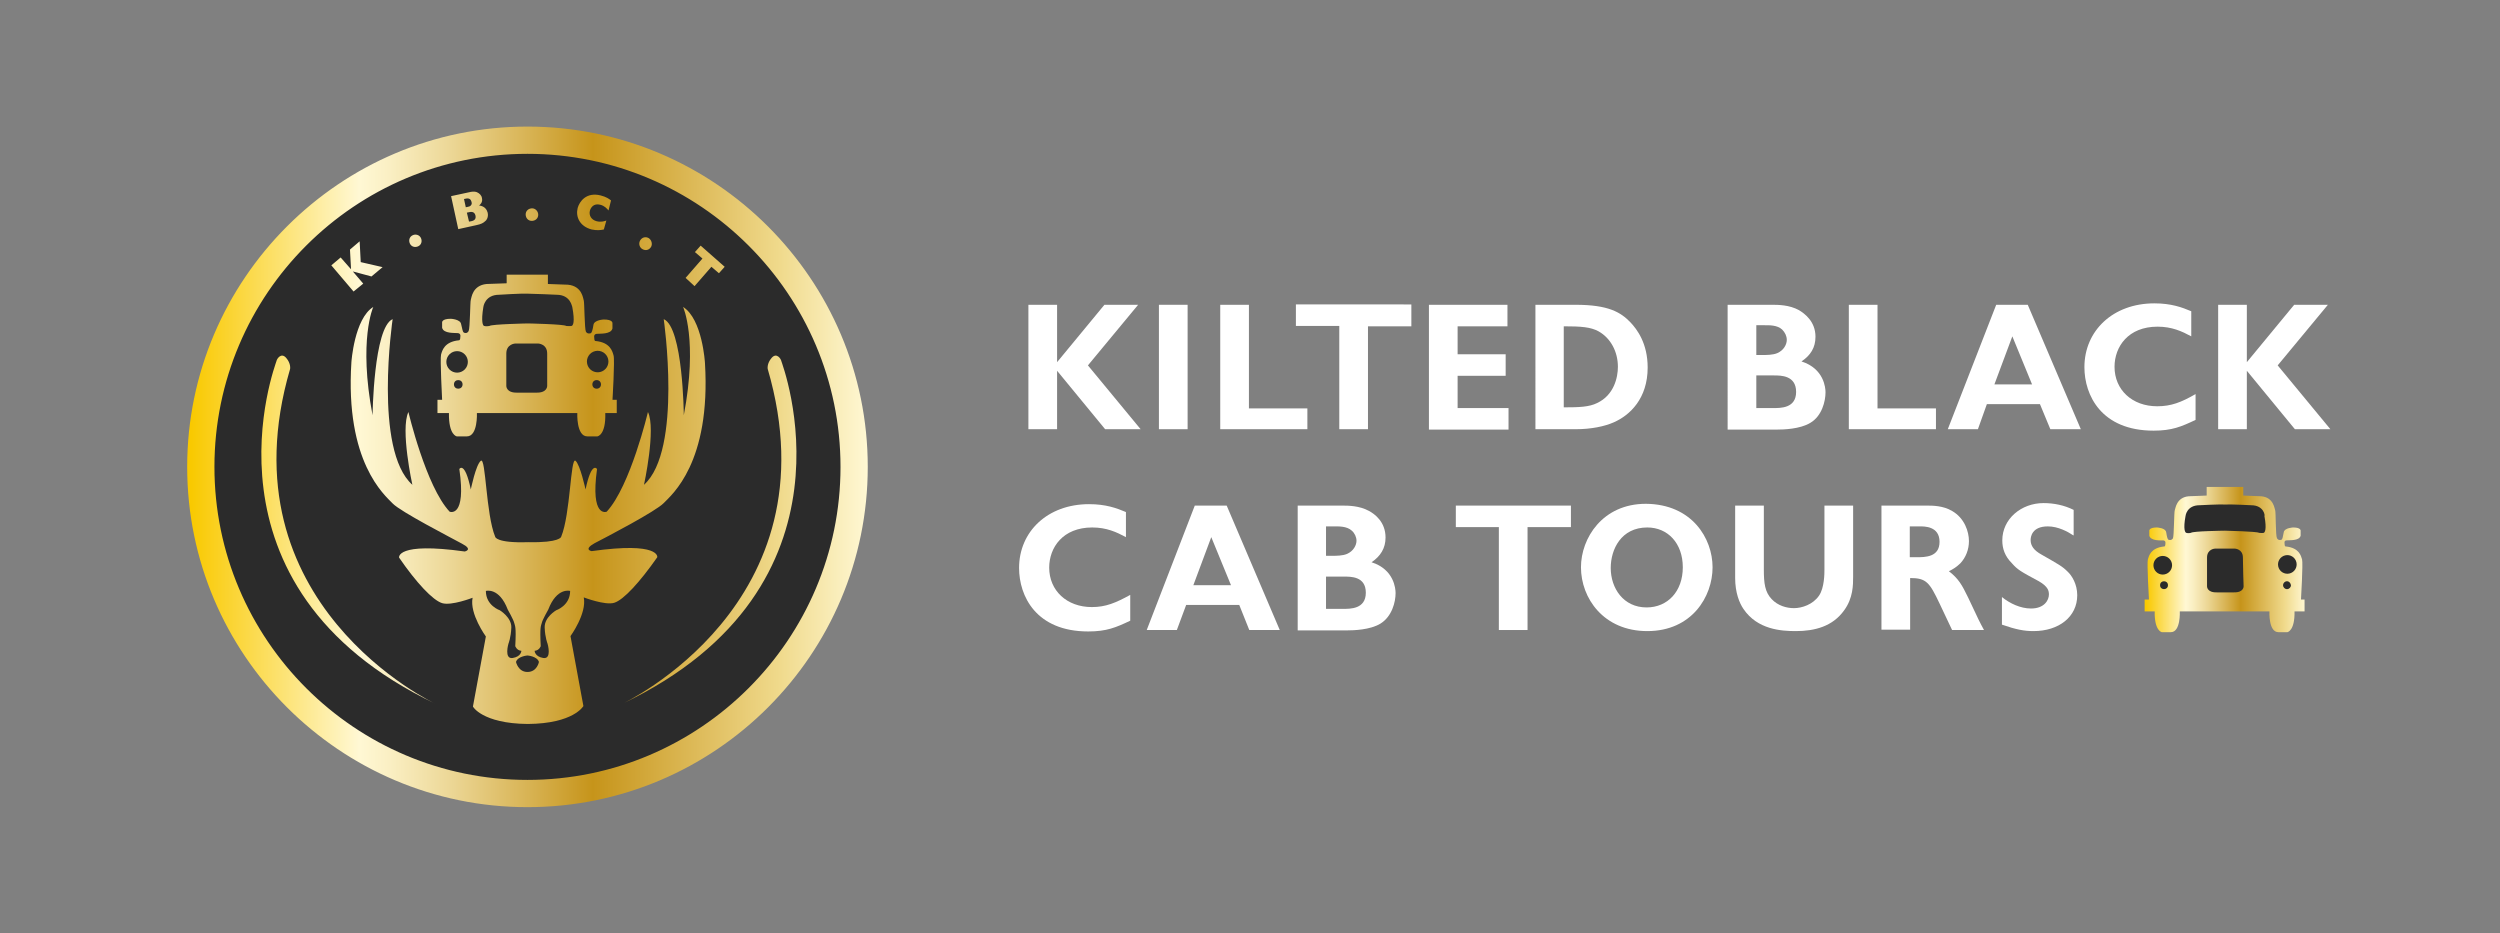 <?xml version="1.0" encoding="utf-8"?>
<!-- Generator: Adobe Illustrator 25.4.1, SVG Export Plug-In . SVG Version: 6.00 Build 0)  -->
<svg version="1.2" baseProfile="tiny" xmlns="http://www.w3.org/2000/svg" xmlns:xlink="http://www.w3.org/1999/xlink" x="0px"
	 y="0px" viewBox="0 0 697.2 260.3" overflow="visible" xml:space="preserve">
<rect x="0" y="0" width="697.2" height="260.3" fill="#808080" stroke="none"/>
<g id="Layer_4" display="none">
	<rect x="-61.3" y="-167.5" display="inline" fill="#2B2B2B" width="841.9" height="595.3"/>
</g>
<g id="Layer_1">
</g>
<g id="Layer_2">
</g>
<g id="Layer_3">
	<g>
		<circle fill="#2B2B2B" cx="147.1" cy="130.2" r="91.1"/>
		<linearGradient id="SVGID_1_" gradientUnits="userSpaceOnUse" x1="52.178" y1="130.15" x2="242.041" y2="130.15">
			<stop  offset="5.618000e-03" style="stop-color:#F9C900"/>
			<stop  offset="0.253" style="stop-color:#FFF8D4"/>
			<stop  offset="0.298" style="stop-color:#FAEFC3"/>
			<stop  offset="0.387" style="stop-color:#ECD796"/>
			<stop  offset="0.511" style="stop-color:#D6B04E"/>
			<stop  offset="0.596" style="stop-color:#C6941A"/>
			<stop  offset="0.818" style="stop-color:#E8CC76"/>
			<stop  offset="0.871" style="stop-color:#F0DA8C"/>
			<stop  offset="1" style="stop-color:#FFF8D4"/>
		</linearGradient>
		<path fill="url(#SVGID_1_)" d="M98.6,81.3L92.4,74l2.6-2.2l2.9,3.3l-0.3-5.5l2.7-2.3l0.3,5.8l6.1,1.4l-3.1,2.6l-5.2-1.4l2.9,3.4
			L98.6,81.3z M117.4,66.4c0.4,0.9,0.1,1.9-0.8,2.3c-0.9,0.4-1.9,0.1-2.3-0.8c-0.4-0.9-0.1-1.9,0.8-2.3
			C115.9,65.2,117,65.5,117.4,66.4z M125.8,54.7l5.1-1.1c0.4-0.1,1.3-0.3,2.1,0c0.7,0.3,1.3,0.9,1.4,1.6c0.3,1.2-0.5,1.9-0.8,2.1
			c1.7,0.2,2.2,1.3,2.4,2c0.3,1.3-0.4,2.2-0.6,2.3c-0.6,0.6-1.2,0.9-2.6,1.2l-5,1.1L125.8,54.7z M129.9,57.8l0.5-0.1
			c0.3-0.1,0.6-0.1,0.8-0.3c0.2-0.2,0.5-0.5,0.3-1.1c-0.1-0.3-0.2-0.6-0.5-0.8c-0.4-0.2-0.7-0.2-1.1-0.1l-0.5,0.1L129.9,57.8z
			 M130.8,61.8l0.6-0.1c0.4-0.1,1.5-0.3,1.2-1.6c-0.3-1.3-1.5-1-1.9-0.9l-0.5,0.1L130.8,61.8z M150.1,59.9c0,1-0.8,1.7-1.8,1.7
			c-1,0-1.7-0.8-1.7-1.8c0-1,0.8-1.7,1.8-1.7C149.3,58.1,150.1,58.9,150.1,59.9z M168.4,64c-1,0.2-1.9,0.3-3.4,0
			c-3.4-0.9-4.5-3.6-3.9-6c0.5-1.8,2.4-4.5,6.4-3.5c1.6,0.4,2.4,1,2.9,1.4l-0.7,2.8c-0.4-0.5-1.1-1.3-2.3-1.6
			c-1.9-0.5-2.7,0.9-2.9,1.7c-0.3,1.3,0.4,2.5,1.9,2.9c1.2,0.3,2.2,0,2.7-0.2L168.4,64z M181.6,68.8c-0.5,0.9-1.5,1.2-2.4,0.7
			c-0.8-0.4-1.2-1.5-0.7-2.4c0.5-0.9,1.5-1.2,2.4-0.7C181.7,66.9,182,68,181.6,68.8z M191.2,77.5l4.7-5.4l-2.1-1.8l1.6-1.8l6.7,5.9
			l-1.6,1.8l-2.1-1.8l-4.7,5.4L191.2,77.5z M147.2,201.9c12.8-0.1,15.5-5,15.5-5l-3.6-19.5c0,0,4.6-6.3,3.7-10.8c0,0,6,2.3,8.5,1.5
			c2.6-0.8,7.1-5.7,12-12.7c0,0,0.9-4.4-18.3-1.7c0,0-2.4-0.4,0.8-2.2c3.3-1.7,17.1-8.9,19.3-11.2c2.2-2.3,13.2-11.2,11.5-39.1
			c0,0-0.7-12.2-6.1-15.6c0,0,4.2,9.2,0.2,30.2c0,0-0.2-24.5-5.6-26.8c0,0,5.3,36.5-5.5,46.2c0,0,3.4-15.6,1.1-20.3
			c0,0-4.9,20.7-11.5,27.8c0,0-4.6,1.9-2.7-11.9c0,0-1.5-2.4-3.2,5.7c0,0-1.5-6.9-2.8-8c-1.4-1.1-1.4,14.9-4,21.2
			c0,0-0.3,1.7-9.2,1.5c-9,0.3-9.2-1.5-9.2-1.5c-2.6-6.3-2.6-22.3-4-21.2c-1.4,1.1-2.8,8-2.8,8c-1.7-8.1-3.2-5.7-3.2-5.7
			c2,13.8-2.7,11.9-2.7,11.9c-6.6-7-11.5-27.8-11.5-27.8c-2.3,4.8,1.1,20.3,1.1,20.3c-10.9-9.7-5.5-46.2-5.5-46.2
			c-5.3,2.3-5.6,26.8-5.6,26.8c-4-21,0.2-30.2,0.2-30.2c-5.3,3.3-6.1,15.4-6.1,15.4c-1.8,27.9,9.3,37.1,11.5,39.4
			c2.2,2.3,16,9.4,19.3,11.2c3.3,1.7,0.8,2.2,0.8,2.2c-19.2-2.7-18.3,1.7-18.3,1.7c4.8,7,9.4,11.9,12,12.7c2.6,0.8,8.5-1.5,8.5-1.5
			c-0.9,4.5,3.7,10.8,3.7,10.8l-3.6,19.5C131.7,196.9,134.4,201.8,147.2,201.9z M147.1,225.1c-52.3,0-94.9-42.6-94.9-94.9
			c0-52.3,42.6-94.9,94.9-94.9c52.3,0,94.9,42.6,94.9,94.9C242,182.5,199.5,225.1,147.1,225.1z M147.1,42.9
			C99,42.9,59.8,82,59.8,130.2s39.2,87.3,87.3,87.3c48.1,0,87.3-39.2,87.3-87.3S195.2,42.9,147.1,42.9z M121.5,196.3
			c0,0-59.8-27.8-40.6-93.4c0,0,0.3-1.5-1.1-3.1c-1.4-1.6-2.6,0.3-2.7,0.9S52.8,163.5,121.5,196.3z M217.9,100.7
			c-0.1-0.6-1.3-2.5-2.7-0.9c-1.4,1.6-1.1,3.1-1.1,3.1c19.2,65.6-40.6,93.4-40.6,93.4C242.2,163.5,218,101.3,217.9,100.7z
			 M170.8,111.7c0,0,0.7-11.5,0.3-12.6c-0.3-1.1-0.9-3.6-5-4c0,0-0.4,0.2-0.4-1.2c0,0-0.1-0.7,0.7-0.8c0.8-0.1,4,0.2,4.4-1.5l0-1.5
			c0,0,0.1-1-2.4-1c0,0-2.7,0.1-2.9,1.5c-0.2,1.4-0.5,2.2-0.7,2.3c-0.2,0.1-1,0.3-1.4-0.4c-0.4-0.8-0.4-8.2-0.6-8.7
			c-0.2-0.5-0.4-4-4.4-4.4l-5.6-0.2v-2.6h-11.5V79l-5.6,0.2c-4,0.4-4.2,3.9-4.4,4.4c-0.2,0.5-0.2,7.9-0.6,8.7
			c-0.4,0.8-1.2,0.6-1.4,0.4c-0.2-0.1-0.4-0.9-0.7-2.3c-0.2-1.4-2.9-1.5-2.9-1.5c-2.5,0-2.4,1-2.4,1l0,1.5c0.4,1.7,3.6,1.4,4.4,1.5
			c0.8,0.1,0.7,0.8,0.7,0.8c0,1.3-0.4,1.2-0.4,1.2c-4.1,0.4-4.7,2.9-5,4c-0.3,1.1,0.3,12.6,0.3,12.6H122v3.7h3.2
			c-0.1,6.2,2.2,6.5,2.2,6.5h2.8c3.1,0,2.8-6.5,2.8-6.5h14h14c0,0-0.3,6.5,2.8,6.5h2.8c0,0,2.4-0.3,2.2-6.5h3.2v-3.7H170.8z"/>
		
			<linearGradient id="SVGID_00000058547640860980293960000007230800267702473887_" gradientUnits="userSpaceOnUse" x1="598.282" y1="156.001" x2="642.94" y2="156.001">
			<stop  offset="5.618000e-03" style="stop-color:#F9C900"/>
			<stop  offset="0.253" style="stop-color:#FFF8D4"/>
			<stop  offset="0.298" style="stop-color:#FAEFC3"/>
			<stop  offset="0.387" style="stop-color:#ECD796"/>
			<stop  offset="0.511" style="stop-color:#D6B04E"/>
			<stop  offset="0.596" style="stop-color:#C6941A"/>
			<stop  offset="0.818" style="stop-color:#E8CC76"/>
			<stop  offset="0.871" style="stop-color:#F0DA8C"/>
			<stop  offset="1" style="stop-color:#FFF8D4"/>
		</linearGradient>
		<path fill="url(#SVGID_00000058547640860980293960000007230800267702473887_)" d="M641.7,167.2c0,0,0.6-10.2,0.3-11.2
			c-0.3-1-0.8-3.2-4.5-3.6c0,0-0.4,0.2-0.4-1c0,0-0.1-0.7,0.6-0.7c0.7-0.1,3.5,0.2,3.9-1.3l0-1.4c0,0,0.1-0.9-2.1-0.9
			c0,0-2.4,0.1-2.6,1.3c-0.2,1.2-0.4,2-0.6,2.1c-0.2,0.1-0.9,0.3-1.3-0.4s-0.3-7.3-0.5-7.8c-0.2-0.4-0.4-3.6-3.9-3.9l-5-0.2v-2.4
			h-10.2v2.4l-5,0.2c-3.5,0.3-3.7,3.5-3.9,3.9c-0.2,0.4-0.2,7.1-0.5,7.8c-0.4,0.7-1.1,0.5-1.3,0.4c-0.2-0.1-0.4-0.8-0.6-2.1
			c-0.2-1.2-2.6-1.3-2.6-1.3c-2.2,0-2.1,0.9-2.1,0.9l0,1.4c0.4,1.5,3.2,1.3,3.9,1.3c0.7,0.1,0.6,0.7,0.6,0.7c0,1.2-0.4,1-0.4,1
			c-3.7,0.4-4.2,2.6-4.5,3.6c-0.3,1,0.3,11.2,0.3,11.2h-1.2v3.3h2.8c-0.1,5.5,2,5.8,2,5.8h2.5c2.8,0,2.5-5.8,2.5-5.8h12.5h12.5
			c0,0-0.3,5.8,2.5,5.8h2.5c0,0,2.1-0.3,2-5.8h2.8v-3.3H641.7z"/>
		<g>
			<path fill="#FFFFFF" d="M294.8,85v16L308,85h9.4l-14,16.9l14.7,17.8h-9.9l-13.4-16.3v16.3h-8V85H294.8z"/>
			<path fill="#FFFFFF" d="M331.2,85v34.7h-8V85H331.2z"/>
			<path fill="#FFFFFF" d="M348.3,85v28.9h16.3v5.8h-24.3V85H348.3z"/>
			<path fill="#FFFFFF" d="M393.6,85v6h-12.1v28.7h-8V90.9h-12.1v-6H393.6z"/>
			<path fill="#FFFFFF" d="M420.4,85v6h-13.9v7.8h13.4v6h-13.4v9h14.2v6h-22.2V85H420.4z"/>
			<path fill="#FFFFFF" d="M439.4,85c9.2,0,12.6,2.1,15.3,4.9c1.8,1.9,4.8,5.8,4.8,12.6c0,8.6-4.9,13.3-9.5,15.3
				c-2.5,1.1-6.2,1.9-10.6,1.9h-11.2V85H439.4z M436.2,113.6c4.2,0,7-0.1,9.2-1.2c4.7-2.2,5.8-7.1,5.8-10.1c0-4.2-2-8-5.4-9.9
				c-2.2-1.2-4.9-1.4-9.7-1.4V113.6z"/>
			<path fill="#FFFFFF" d="M494.2,85c1.6,0,4.8,0,7.5,1.5c1.5,0.9,4.6,3.1,4.6,7.4c0,3.1-1.4,5.2-3.9,6.9c6.3,2,6.7,7.4,6.7,8.6
				c0,2.5-1,6.6-4.2,8.5c-2.9,1.8-7.7,1.9-9.2,1.9h-13.9V85H494.2z M489.8,90.8V99h2c0.8,0,2.6,0,3.8-0.5c1.9-0.8,2.7-2.5,2.7-3.7
				c0-1.1-0.5-2.1-1.3-2.9c-1.4-1.3-3.7-1.2-5-1.2H489.8z M489.8,104.8v9h4.7c2,0,6.4,0.1,6.4-4.5c0-4.6-4.2-4.6-6.2-4.6H489.8z"/>
			<path fill="#FFFFFF" d="M523.6,85v28.9h16.3v5.8h-24.3V85H523.6z"/>
			<path fill="#FFFFFF" d="M565.5,85l14.8,34.7h-8.5l-2.9-7h-14.8l-2.5,7h-8.4L556.7,85H565.5z M566.7,107.2l-5.5-13.4l-5,13.4
				H566.7z"/>
			<path fill="#FFFFFF" d="M611.1,93.8c-2.6-1.4-5.4-2.7-9.4-2.7c-8.2,0-12,5.6-12,11.2c0,6.4,4.9,11,11.9,11
				c3.9,0,6.7-1.1,10.7-3.4v7.2c-4,1.9-6.6,3-11.7,3c-14.6,0-19.3-9.9-19.3-17.7c0-10.2,8-17.8,19.5-17.8c4.7,0,7.7,1.1,10.3,2.2
				V93.8z"/>
			<path fill="#FFFFFF" d="M626.6,85v16l13.2-16h9.4l-14,16.9l14.7,17.8H640l-13.4-16.3v16.3h-8V85H626.6z"/>
			<path fill="#FFFFFF" d="M314,149.8c-2.6-1.4-5.4-2.7-9.4-2.7c-8.2,0-12,5.6-12,11.2c0,6.4,4.9,11,11.9,11c3.9,0,6.7-1.2,10.7-3.4
				v7.2c-4,1.9-6.6,3-11.7,3c-14.6,0-19.3-9.9-19.3-17.7c0-10.2,8-17.8,19.5-17.8c4.7,0,7.7,1.1,10.3,2.2V149.8z"/>
			<path fill="#FFFFFF" d="M342.1,141l14.8,34.7h-8.5l-2.8-7h-14.8l-2.6,7h-8.4l13.4-34.7H342.1z M343.3,163.2l-5.5-13.4l-5,13.4
				H343.3z"/>
			<path fill="#FFFFFF" d="M374.3,141c1.6,0,4.8,0,7.5,1.5c1.5,0.8,4.6,3,4.6,7.4c0,3-1.4,5.2-3.9,6.9c6.3,2,6.7,7.4,6.7,8.6
				c0,2.5-1,6.5-4.2,8.5c-2.9,1.8-7.7,1.9-9.2,1.9h-13.9V141H374.3z M369.8,146.8v8.2h2c0.8,0,2.6,0,3.8-0.5
				c1.9-0.8,2.7-2.5,2.7-3.7c0-1-0.5-2.1-1.3-2.8c-1.4-1.3-3.7-1.2-5-1.2H369.8z M369.8,160.8v9h4.7c2,0,6.4,0.1,6.4-4.5
				c0-4.6-4.2-4.5-6.2-4.5H369.8z"/>
			<path fill="#FFFFFF" d="M438.1,141v6h-12.1v28.7h-8v-28.7H406v-6H438.1z"/>
			<path fill="#FFFFFF" d="M477.6,158.2c0,8.2-5.8,17.8-18.2,17.8c-12.2,0-18.5-9.2-18.5-17.8c0-8.1,6-17.7,18.1-17.7
				C471.9,140.6,477.6,150.2,477.6,158.2z M449.2,158.4c0,5.6,3.5,11,10,11c5.9,0,10.1-4.5,10.1-11.2c0-6.7-4.2-11.1-9.9-11.1
				C452.1,147.1,449.2,153.2,449.2,158.4z"/>
			<path fill="#FFFFFF" d="M491.9,141v17.8c0,3.9,0.3,6.3,2.2,8.3c1.7,1.8,4.1,2.5,6.2,2.5c2.2,0,5.3-1,7-3.5
				c1.5-2.2,1.5-6.2,1.5-7.3V141h8v19.8c0,2.3,0,6-2.5,9.4c-3.2,4.5-8.2,5.8-13.5,5.8c-4,0-10.7-0.4-14.6-6.2
				c-1.1-1.6-2.3-4.5-2.3-8.6V141H491.9z"/>
			<path fill="#FFFFFF" d="M537.4,141c1.5,0,4.5,0,7,1.5c3.5,2,4.7,5.8,4.7,8.4c0,2.4-0.9,4.6-2.4,6.2c-1.2,1.2-2.4,1.8-3.2,2.2
				c2.7,2.1,3.6,3.7,5.4,7.4c2.9,6.2,3.2,6.8,4.4,9h-8.9l-3.5-7.4c-2.8-5.9-3.7-7.1-8.2-7.1v14.4h-8V141H537.4z M532.5,155.4h1.9
				c2.5,0,6.5,0,6.5-4.3c0-4.4-4.3-4.3-5.5-4.3h-2.8V155.4z"/>
			<path fill="#FFFFFF" d="M578.2,149.3c-1.5-1-4.2-2.5-7.1-2.5c-4.5,0-4.8,3-4.8,3.8c0,1.6,0.9,2.9,3.1,4.1
				c4.7,2.7,5.7,3.2,7.2,4.7c1.2,1.1,2.7,3.5,2.7,6.6c0,6-5.1,10-12.2,10c-2.5,0-4.8-0.4-8.8-1.8v-7.7c2.2,1.8,5.2,3.2,8.1,3.2
				c3.8,0,5-2.4,5-3.9c0-1-0.2-2.2-2.8-3.7c-5.2-2.8-5.9-3.2-7.5-5c-2-2-2.7-4.1-2.7-6.4c0-6,5.3-10.4,11.5-10.4
				c2.9,0,5.8,0.6,8.4,1.9V149.3z"/>
		</g>
		<g>
			<g>
				<path fill="#2B2B2B" d="M135.5,164.8c0,0,3.7-1.1,6.1,5.2c0,0,1.6,2.8,1.8,3.7s0.6,0.8,0.3,6.5c0,0,0.4,1.2,1.7,1.3
					c0,0,0,1.6-2.4,2c-2.5,0.4-1.2-4-1.2-4s0.7-1.7,0.8-4.5s-3.2-4.8-3.2-4.8S135.5,168.9,135.5,164.8z"/>
				<path fill="#2B2B2B" d="M159,164.8c0,0-3.7-1.1-6.1,5.2c0,0-1.6,2.8-1.8,3.7c-0.2,0.9-0.6,0.8-0.3,6.5c0,0-0.4,1.2-1.7,1.3
					c0,0,0,1.6,2.4,2c2.5,0.4,1.2-4,1.2-4s-0.7-1.7-0.8-4.5c-0.1-2.9,3.2-4.8,3.2-4.8S159,168.9,159,164.8z"/>
				<path fill="#2B2B2B" d="M147.1,187.4c2.7,0,3.2-2.8,3.2-2.8c-0.5-1.6-3.2-1.8-3.2-1.8s-2.7,0.2-3.2,1.8
					C143.9,184.6,144.5,187.4,147.1,187.4z"/>
			</g>
			
				<ellipse transform="matrix(0.707 -0.707 0.707 0.707 -34.003 119.731)" fill="#2B2B2B" cx="127.5" cy="100.9" rx="3" ry="3"/>
			<circle fill="#2B2B2B" cx="127.8" cy="107.2" r="1.2"/>
			
				<ellipse transform="matrix(0.973 -0.23 0.23 0.973 -18.726 40.994)" fill="#2B2B2B" cx="166.7" cy="100.9" rx="3" ry="3"/>
			<path fill="#2B2B2B" d="M166.4,106c-0.7,0-1.2,0.5-1.2,1.2c0,0.7,0.5,1.2,1.2,1.2c0.7,0,1.2-0.5,1.2-1.2
				C167.6,106.5,167.1,106,166.4,106z"/>
			<path fill="#2B2B2B" d="M152.6,98.6c0-2.7-2.5-2.8-2.5-2.8h-3.2h-3.2c0,0-2.5,0.1-2.5,2.8c0,2.7,0,9,0,9s-0.1,2,3.1,1.9h2.6h2.6
				c3.2,0.1,3.1-1.9,3.1-1.9S152.6,101.2,152.6,98.6z"/>
			<path fill="#2B2B2B" d="M155.2,82.2c0,0-6.4-0.3-8-0.3c-1.7-0.1-8,0.3-8,0.3c-4,0-4.4,3.4-4.4,3.4c-0.7,4.3-0.1,5.2,0.2,5.3
				c0.6,0.2,1.5,0,1.5,0c0.6-0.5,10.7-0.7,10.7-0.7s10.1,0.2,10.7,0.7c0,0,1.1,0.1,1.5,0c0.4-0.1,1-1,0.2-5.3
				C159.5,85.6,159.2,82.2,155.2,82.2z"/>
		</g>
		<g>
			
				<ellipse transform="matrix(0.707 -0.707 0.707 0.707 65.261 472.677)" fill="#2B2B2B" cx="603.2" cy="157.6" rx="2.6" ry="2.6"/>
			<circle fill="#2B2B2B" cx="603.5" cy="163.2" r="1.1"/>
			
				<ellipse transform="matrix(0.973 -0.23 0.23 0.973 -19.132 150.803)" fill="#2B2B2B" cx="638" cy="157.6" rx="2.6" ry="2.6"/>
			<path fill="#2B2B2B" d="M637.8,162.1c-0.6,0-1.1,0.5-1.1,1.1c0,0.6,0.5,1.1,1.1,1.1c0.6,0,1.1-0.5,1.1-1.1
				C638.8,162.6,638.4,162.1,637.8,162.1z"/>
			<path fill="#2B2B2B" d="M625.5,155.5c0-2.4-2.2-2.5-2.2-2.5h-2.8h-2.8c0,0-2.2,0.1-2.2,2.5c0,2.4,0,8,0,8s-0.1,1.8,2.8,1.7h2.3
				h2.3c2.9,0.1,2.8-1.7,2.8-1.7S625.5,157.9,625.5,155.5z"/>
			<path fill="#2B2B2B" d="M627.8,140.9c0,0-5.7-0.3-7.2-0.2c-1.5-0.1-7.2,0.2-7.2,0.2c-3.6,0-3.9,3-3.9,3c-0.7,3.8-0.1,4.6,0.2,4.7
				c0.5,0.2,1.3,0,1.3,0c0.5-0.5,9.5-0.6,9.5-0.6s9,0.2,9.5,0.6c0,0,1,0.1,1.3,0c0.3-0.1,0.9-0.9,0.2-4.7
				C631.7,143.9,631.4,140.9,627.8,140.9z"/>
		</g>
	</g>
</g>
</svg>
